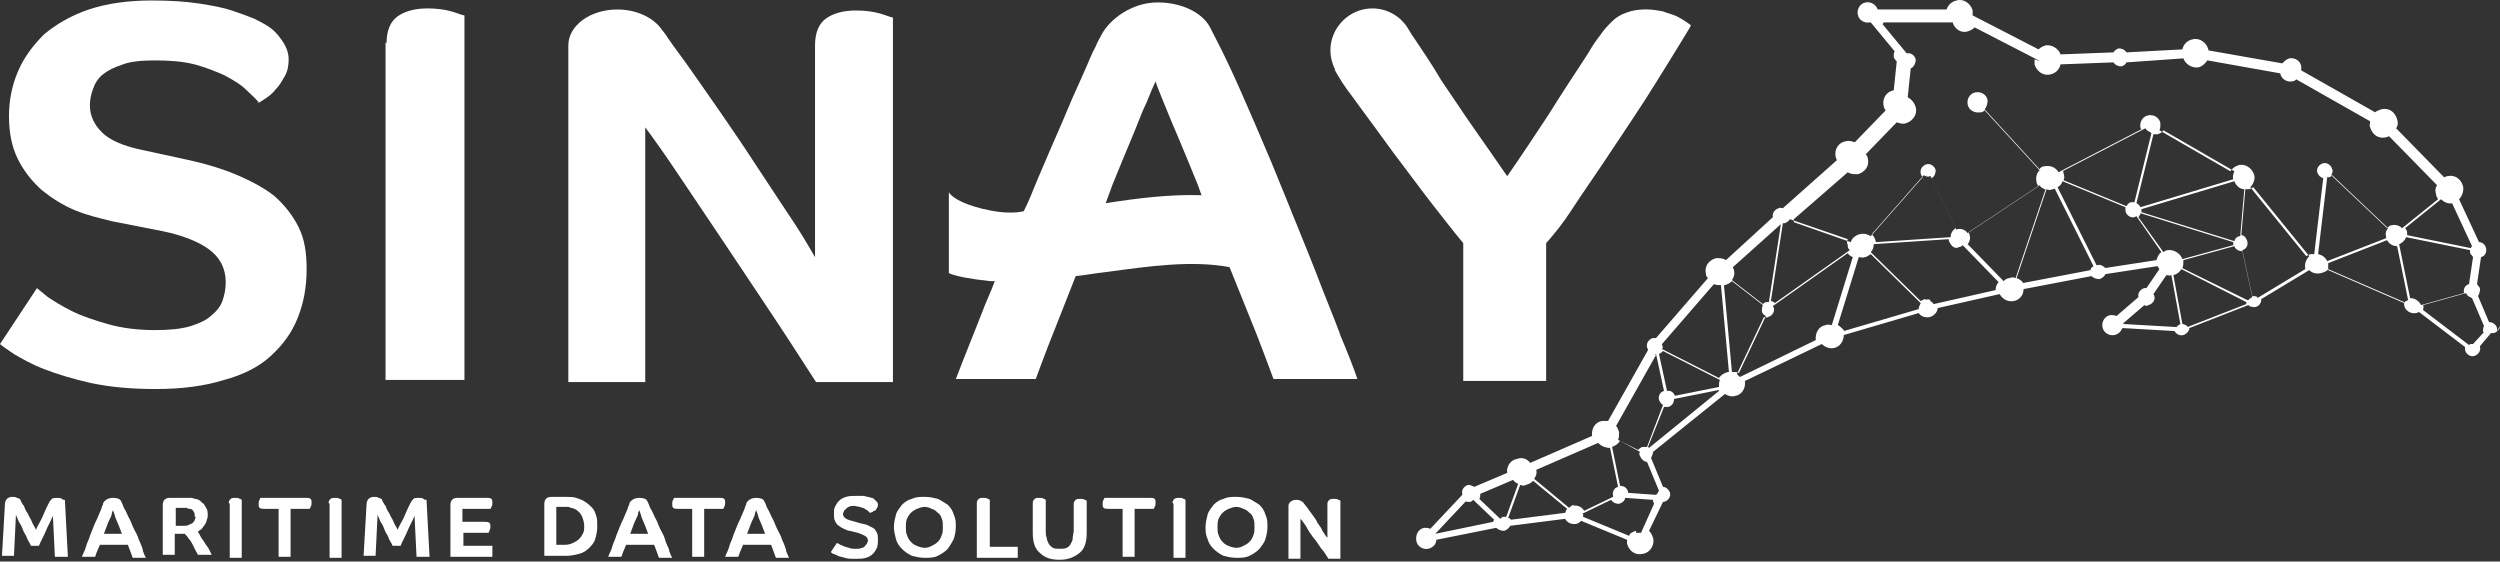 <svg xmlns="http://www.w3.org/2000/svg" width="601" height="135" viewBox="0 0 601 135" fill="none"><rect x="0" y="0" width="601" height="135" fill="#333333" stroke="none"/><path d="M559.702 63.496V63.256L573.868 57.733C574.348 58.694 575.309 59.174 576.269 59.174L578.91 72.14C578.43 72.38 578.19 72.38 577.95 72.861L559.702 64.937C559.702 64.697 559.702 64.216 559.702 63.976V63.496ZM600.28 79.584V79.103V78.863C600.04 77.903 599.079 77.423 598.359 77.423L595.718 71.18C595.958 70.7 596.198 70.219 596.198 69.499C596.198 69.019 595.718 68.779 595.478 68.298L596.438 61.815C597.399 61.575 597.879 60.615 597.639 59.654C597.399 58.694 596.678 58.214 595.958 58.214L591.156 47.889C591.876 47.169 592.356 45.968 592.116 44.767C591.636 43.087 590.195 41.886 588.274 42.366C588.034 42.366 587.794 42.606 587.554 42.606L576.029 30.841C576.509 30.121 576.509 29.4 576.269 28.68C575.789 26.999 574.348 25.799 572.427 26.279C571.707 26.519 571.227 26.759 570.987 26.999L553.219 16.915C553.219 16.674 553.219 16.194 553.219 15.954C552.979 14.513 551.538 13.793 550.337 14.033C549.617 14.273 549.137 14.754 548.657 15.234L530.889 12.112V11.872C530.408 10.191 528.728 8.991 527.047 9.471C525.846 9.711 524.886 10.672 524.646 11.872L511.2 12.592C510.719 11.872 509.999 11.632 509.279 11.632C508.799 11.872 508.318 12.112 508.078 12.592L495.352 13.073C494.872 11.632 493.192 10.672 491.751 10.912C491.031 11.152 490.55 11.392 490.07 11.872L474.223 3.708C474.223 3.228 474.223 2.988 474.223 2.508C473.743 0.827 472.062 -0.374 470.381 0.107C469.181 0.347 468.22 1.307 467.98 2.268H451.413C450.932 1.067 449.732 0.347 448.531 0.587C447.091 0.827 446.37 2.268 446.61 3.468C446.851 4.909 448.291 5.629 449.492 5.389H449.732L455.494 12.352C455.254 12.592 455.254 13.073 455.254 13.553C455.254 14.033 455.735 14.513 455.975 14.754L455.254 21.717C453.574 21.957 452.373 23.638 452.853 25.558C452.853 25.799 453.093 26.279 453.334 26.519L445.89 34.203C445.17 33.962 444.449 33.722 443.729 33.962C442.048 34.203 440.848 35.883 441.328 37.804C441.328 38.044 441.568 38.285 441.568 38.525L428.602 50.05C428.362 50.05 427.882 49.81 427.642 50.05C426.681 50.29 425.961 51.251 426.201 52.211L414.916 62.536C414.196 62.056 413.475 62.056 412.515 62.056C410.834 62.536 409.634 63.976 410.114 65.897C410.114 66.377 410.354 66.618 410.594 66.858L398.109 81.264C397.868 81.264 397.628 81.264 397.388 81.264C396.428 81.505 395.707 82.465 395.948 83.425C395.948 83.666 396.188 83.906 396.188 84.146L386.583 101.194C386.103 101.194 385.623 101.194 385.143 101.194C383.462 101.434 382.501 103.115 382.742 104.795L367.855 111.278C367.135 110.318 365.934 109.838 364.733 110.318C363.053 110.558 362.092 112.239 362.332 113.68L354.409 117.041C353.929 116.801 353.448 116.561 352.968 116.561C352.008 116.801 351.287 117.761 351.528 118.722V118.962L343.844 127.126C343.364 126.886 342.884 126.886 342.403 126.886C340.963 127.126 340.242 128.566 340.483 130.007C340.723 131.448 342.163 132.168 343.364 131.928C344.324 131.688 345.285 130.968 345.285 129.767L359.691 126.886C360.171 127.366 360.892 127.606 361.612 127.606C362.332 127.366 362.813 126.886 363.053 126.405L376.259 124.725C376.739 125.685 377.939 126.165 378.9 125.925C379.38 125.925 379.86 125.445 380.1 125.205L391.145 129.767C391.145 130.007 391.145 130.487 391.145 130.727C391.626 132.408 393.066 133.609 394.987 133.129C396.668 132.888 397.868 130.968 397.388 129.287C397.148 128.566 396.908 128.086 396.428 127.606L399.789 120.643H400.029C400.99 120.403 401.71 119.442 401.47 118.482C401.23 117.761 400.51 117.041 399.789 117.041L396.908 110.078C397.148 109.598 397.388 109.117 397.388 108.637L414.676 94.711C415.396 95.191 416.357 95.431 417.077 95.191C418.758 94.951 419.718 93.27 419.478 91.589L437.967 82.705C438.687 83.425 439.887 83.906 440.848 83.666C442.289 83.425 443.249 81.985 443.249 80.544L461.257 75.262C461.737 75.982 462.698 76.462 463.898 76.222C464.859 75.982 465.819 75.022 465.819 74.061L480.706 70.7C481.426 71.9 482.627 72.62 484.067 72.38C485.508 72.14 486.468 70.94 486.468 69.499L502.796 66.377C503.276 66.858 503.996 67.098 504.717 67.098C505.437 66.858 505.917 66.377 506.157 65.897L518.643 63.976C518.883 64.216 518.883 64.457 519.123 64.697L516.002 69.259C515.762 69.259 515.762 69.259 515.522 69.259C514.561 69.499 513.841 70.459 514.081 71.42L508.799 75.982C508.318 75.742 507.838 75.742 507.358 75.742C505.917 75.982 505.197 77.423 505.437 78.623C505.677 80.064 507.118 80.784 508.318 80.544C509.279 80.304 509.759 79.824 510.239 78.863L522.725 79.584C523.205 80.304 523.925 80.784 524.886 80.544C525.606 80.304 526.326 79.584 526.326 78.863L540.493 73.341C540.973 73.821 541.453 73.821 542.174 73.821C543.134 73.581 543.614 72.861 543.614 71.9L555.14 64.937C555.86 65.657 556.82 65.897 558.021 65.657C558.741 65.417 559.461 65.177 559.702 64.697L577.95 72.62C577.95 72.861 577.95 73.101 577.95 73.341C578.19 74.781 579.631 75.502 580.831 75.262C581.071 75.262 581.311 75.022 581.551 75.022L592.596 83.425C592.596 83.666 592.596 83.906 592.596 84.146C592.837 85.106 593.797 85.827 594.757 85.587C595.718 85.346 596.438 84.386 596.198 83.425V83.185L598.839 80.064C599.079 80.064 599.319 80.064 599.56 80.064C600.28 79.824 601 79.103 601 78.383L600.28 79.584ZM393.306 127.606C392.586 127.846 391.866 128.086 391.626 128.807L380.581 124.244C380.581 124.004 380.581 123.764 380.581 123.764C380.581 123.524 380.581 123.524 380.341 123.524L387.304 120.163C387.784 120.883 388.504 121.123 389.225 121.123C389.945 120.883 390.665 120.403 390.665 119.682L397.388 120.163V120.403C397.388 120.643 397.628 120.883 397.628 121.123L394.507 128.086C394.027 128.086 393.787 128.086 393.306 128.086V127.606ZM352.488 120.643C352.728 120.643 352.968 120.643 353.448 120.643C353.688 120.643 353.929 120.403 354.169 120.163L359.211 124.965C358.971 125.205 358.971 125.445 358.971 125.445L345.045 128.326L352.488 120.403V120.643ZM489.11 14.273C489.11 14.754 489.11 14.994 489.11 15.474C489.59 17.155 491.271 18.355 492.951 17.875C494.152 17.635 495.112 16.674 495.352 15.474L508.078 14.994C508.558 15.714 509.279 15.954 509.999 15.954C510.719 15.714 510.96 15.474 511.2 14.994L524.886 14.033C525.366 15.474 527.047 16.434 528.487 16.194C529.448 15.954 530.168 15.234 530.648 14.513L548.176 17.635C548.416 19.076 549.857 19.796 551.058 19.556C551.538 19.556 551.778 19.316 552.018 19.076L569.786 29.16C569.786 29.64 569.546 30.121 569.786 30.601C570.266 32.282 571.707 33.482 573.628 33.002C573.868 33.002 574.108 32.762 574.348 32.762L585.873 44.527C585.393 45.248 585.393 45.968 585.633 46.688C585.633 47.169 585.873 47.409 586.114 47.889L577.47 54.852C576.989 54.372 576.029 53.892 575.069 54.132C574.588 54.132 574.348 54.372 573.868 54.852L560.422 42.126C560.662 41.646 560.902 41.166 560.662 40.686C560.422 39.725 559.461 39.005 558.501 39.245C557.541 39.485 556.82 40.446 557.06 41.406C557.3 42.126 557.781 42.606 558.501 42.847L556.34 61.095C556.1 61.095 555.86 61.095 555.62 61.095C555.14 61.095 554.899 61.335 554.419 61.575L540.973 45.008C541.693 44.287 542.174 43.087 541.934 42.126C541.453 40.446 539.773 39.245 538.092 39.725C537.371 39.965 536.651 40.446 536.171 41.166L519.123 31.321C519.363 30.841 519.363 30.361 519.363 29.64C519.123 28.2 517.683 27.479 516.482 27.72C515.041 27.96 514.321 29.4 514.561 30.601C514.561 30.841 514.561 30.841 514.801 31.081L494.872 41.406C494.152 40.205 492.951 39.725 491.511 39.965C491.031 39.965 490.55 40.205 490.31 40.686L477.104 26.279C477.584 25.799 477.825 24.838 477.825 24.118C477.584 22.677 476.144 21.957 474.943 22.197C473.503 22.437 472.782 23.878 473.022 25.078C473.263 26.519 474.703 27.239 476.144 26.999C476.624 26.999 476.864 26.759 477.104 26.519L490.31 40.926C489.59 41.646 489.35 42.606 489.59 43.807C489.59 44.047 489.83 44.527 490.07 44.767L473.022 56.053C472.542 55.332 471.582 54.852 470.621 55.092C470.381 55.092 470.381 55.092 470.381 55.332L464.378 42.847C465.099 42.366 465.339 41.646 465.339 40.926C465.099 39.965 464.138 39.245 463.178 39.485C462.218 39.725 461.497 40.686 461.737 41.646C461.737 41.886 461.977 42.366 462.218 42.606L449.732 56.773C449.012 56.293 448.051 56.053 447.091 56.293C446.13 56.533 445.17 57.253 444.93 58.214L431.244 53.411C431.244 53.171 431.244 52.931 431.244 52.691L444.209 41.406C444.93 41.886 445.65 41.886 446.61 41.886C448.291 41.406 449.492 39.965 449.012 38.044C449.012 37.804 448.771 37.324 448.531 37.084L455.975 29.4C456.695 29.64 457.415 29.881 458.136 29.64C459.816 29.16 461.017 27.479 460.537 25.799C460.297 24.838 459.576 23.878 458.616 23.398L459.336 16.434C460.057 16.194 460.537 15.234 460.537 14.273C460.297 13.313 459.336 12.592 458.376 12.833L452.613 5.869C452.613 5.869 452.613 5.629 452.853 5.389H469.421C469.901 7.07 471.582 8.03 473.022 7.55C473.743 7.31 474.223 7.07 474.703 6.59L490.55 14.754L489.11 14.273ZM578.43 57.013L593.797 60.135C593.797 60.375 593.797 60.375 593.797 60.615C593.797 61.095 594.277 61.335 594.517 61.815L593.557 68.298C592.596 68.538 592.116 69.499 592.356 70.459L582.032 73.341C581.551 72.38 580.591 71.66 579.39 71.66L576.749 58.694C577.47 58.454 578.19 57.733 578.43 57.013ZM589.475 48.849L594.277 59.174C594.037 59.414 594.037 59.414 594.037 59.654L578.67 56.533C578.67 56.293 578.67 56.053 578.67 55.813C578.67 55.572 578.43 55.092 578.19 54.852L586.834 47.889C587.554 48.609 588.515 49.09 589.715 48.849H589.475ZM557.3 60.855L559.461 42.606C559.702 42.606 559.702 42.606 559.942 42.606C560.182 42.606 560.422 42.366 560.662 42.126L574.108 54.852C573.628 55.332 573.388 56.053 573.628 57.013V57.253L559.461 62.776C558.981 61.815 558.261 61.335 557.3 61.095V60.855ZM464.138 72.14L469.661 59.414C470.141 59.654 470.621 59.654 470.861 59.414C471.342 59.414 471.582 59.174 471.822 58.934L480.466 67.818C479.986 68.298 479.745 69.019 479.745 69.739L464.859 73.101C464.619 72.861 464.378 72.38 463.898 72.38L464.138 72.14ZM417.557 89.909L424.04 76.222C424.28 76.222 424.761 76.462 425.001 76.222C425.961 75.982 426.681 75.022 426.441 74.061C426.441 73.821 426.201 73.821 426.201 73.581L444.209 60.855C444.449 61.335 444.93 61.575 445.41 61.815L440.368 78.143C439.887 78.143 439.407 77.903 438.927 78.143C437.246 78.383 436.286 80.064 436.526 81.745L418.278 90.629C418.038 90.389 417.797 90.149 417.557 89.909ZM396.188 107.437L400.029 97.832C400.27 97.832 400.51 97.832 400.99 97.832C401.95 97.592 402.431 96.872 402.431 95.911L413.235 93.75V93.99L396.428 107.677L396.188 107.437ZM397.868 85.106H398.109L400.029 93.99C399.069 94.231 398.589 95.191 398.829 96.151C399.069 96.632 399.309 97.112 399.789 97.352L395.948 107.437C395.707 107.437 395.467 107.437 394.987 107.437C394.507 107.437 394.027 107.917 393.787 108.157L388.984 105.756C389.225 105.276 389.225 104.555 389.225 103.835C388.984 103.115 388.744 102.634 388.504 102.394L398.109 85.346L397.868 85.106ZM413.716 68.538L415.636 89.428C415.636 89.428 415.636 89.428 415.396 89.428C414.436 89.668 413.716 90.149 413.235 90.869L399.549 83.906C399.789 83.666 399.789 83.185 399.549 82.945V82.705L412.035 68.298C412.515 68.538 412.995 68.538 413.475 68.538H413.716ZM428.122 53.892L425.241 72.62C425.001 72.62 425.001 72.62 424.761 72.62C424.28 72.62 424.04 72.861 423.8 73.101L416.357 67.338C416.837 66.618 417.077 65.897 416.837 64.937C416.837 64.697 416.597 64.457 416.597 64.216L428.122 53.892ZM416.357 89.428L414.436 68.538C414.436 68.538 414.436 68.538 414.676 68.538C415.396 68.298 415.877 68.058 416.357 67.578L423.8 73.341C423.56 73.821 423.56 74.301 423.56 74.781C423.56 75.262 424.04 75.742 424.52 75.982L418.038 89.668C417.557 89.428 417.317 89.428 416.837 89.428H416.357ZM402.671 95.191C402.431 94.471 401.71 93.75 400.75 93.99L398.829 85.106C399.309 84.866 399.549 84.626 399.789 84.386L413.475 91.349C413.235 91.829 413.235 92.31 413.235 93.03L402.431 95.191H402.671ZM444.209 59.174C444.209 59.654 444.449 59.895 444.69 60.135L426.681 72.861C426.441 72.62 426.201 72.38 425.721 72.38L428.602 53.652C428.842 53.652 428.842 53.652 429.083 53.652C429.563 53.411 430.043 53.171 430.283 52.691L444.209 57.493C443.969 57.974 443.969 58.454 444.209 58.934V59.174ZM462.938 71.9C462.458 71.9 462.218 72.14 461.737 72.38L449.732 60.615C450.212 60.135 450.452 59.414 450.452 58.694L468.46 57.493C468.46 57.493 468.46 57.493 468.46 57.733C468.7 58.454 469.181 59.174 469.661 59.414L464.138 72.14C463.658 71.9 463.178 71.9 462.938 72.14V71.9ZM491.751 45.488L484.548 66.858C484.067 66.618 483.587 66.618 483.107 66.858C482.627 66.858 482.147 67.098 481.666 67.578L473.022 58.694C473.503 58.214 473.743 57.253 473.503 56.533C473.503 56.293 473.263 56.053 473.263 55.813L490.31 44.527C490.55 45.008 491.031 45.248 491.511 45.488H491.751ZM517.202 32.042L513.121 48.609C512.88 48.609 512.64 48.609 512.4 48.609C511.92 48.609 511.44 49.09 511.2 49.57L496.073 43.327C496.313 42.847 496.313 42.366 496.073 41.646C496.073 41.406 496.073 41.166 495.833 41.166L515.762 30.841C516.002 31.321 516.482 31.561 516.962 31.802L517.202 32.042ZM536.891 43.087L514.561 49.81C514.321 49.33 514.081 49.09 513.601 48.849L517.683 32.282C517.923 32.282 518.403 32.282 518.643 32.282C519.363 32.042 519.844 31.802 520.084 31.321L537.131 41.166C536.891 41.886 536.651 42.366 536.891 43.087ZM538.572 56.773H538.332C537.612 57.013 537.371 57.253 537.131 57.974L514.801 51.01C514.801 50.77 514.801 50.53 514.801 50.29L537.131 43.567C537.612 44.767 538.572 45.488 539.532 45.488L538.572 56.533V56.773ZM514.561 51.251L536.891 58.214C536.891 58.454 536.891 58.694 536.891 58.934L524.646 62.296C524.166 60.855 522.485 59.895 521.044 60.135C520.804 60.135 520.324 60.375 520.084 60.615L514.081 52.211C514.321 51.971 514.321 51.731 514.561 51.491V51.251ZM540.253 72.14L524.646 64.457C524.886 63.976 524.886 63.256 524.886 62.536L537.131 59.174C537.371 59.895 538.092 60.375 539.052 60.375L541.453 71.42C540.973 71.66 540.733 71.9 540.493 72.14H540.253ZM463.898 42.366H464.138L470.141 54.852C469.421 55.332 468.941 56.053 468.941 57.013L450.932 58.214V57.974C450.692 57.253 450.452 56.773 449.972 56.293L462.458 42.126C462.938 42.366 463.418 42.606 463.898 42.366ZM378.42 121.363C377.939 121.363 377.459 121.843 377.219 122.083L368.815 115.12C369.296 114.4 369.536 113.68 369.296 112.959L384.182 106.476C384.903 107.197 385.863 107.677 387.064 107.677L388.984 117.041C388.024 117.281 387.544 118.242 387.784 119.202V119.442L380.821 122.804C380.341 121.843 379.14 121.363 378.18 121.603L378.42 121.363ZM355.849 118.722L363.773 115.36C364.013 115.841 364.493 116.081 364.974 116.321L362.092 124.244C361.852 124.244 361.612 124.244 361.372 124.244C361.132 124.244 360.892 124.485 360.652 124.725L355.609 119.922C355.849 119.682 355.849 119.442 355.849 118.962V118.722ZM363.293 124.965C363.053 124.725 362.813 124.485 362.572 124.485L365.454 116.561C365.934 116.801 366.414 116.801 366.894 116.561C367.615 116.321 368.095 116.081 368.575 115.6L376.739 122.324C376.499 122.564 376.499 122.804 376.259 123.284L363.053 124.965H363.293ZM398.109 118.962L391.386 118.482V118.242C391.145 117.281 390.425 116.801 389.465 116.801L387.544 107.437C388.264 107.197 388.984 106.716 389.465 105.996L394.267 108.637C394.027 108.877 394.027 109.358 394.267 109.598C394.507 110.318 395.227 111.038 395.948 111.038L398.829 118.002C398.589 118.242 398.589 118.482 398.349 118.722L398.109 118.962ZM443.249 79.344C442.769 78.863 442.289 78.383 441.808 78.143L446.851 61.815C447.331 61.815 447.811 62.056 448.291 61.815C448.771 61.815 449.252 61.335 449.732 61.095L461.737 72.861C461.497 73.341 461.257 73.821 461.257 74.301L443.249 79.584V79.344ZM486.468 68.298C486.228 67.578 485.508 67.098 484.788 66.858L491.991 45.488C492.471 45.728 492.951 45.728 493.432 45.488C493.672 45.488 493.912 45.488 493.912 45.248L503.276 63.976C502.796 64.216 502.556 64.697 502.556 64.937L486.228 68.058L486.468 68.298ZM506.157 64.457C505.677 63.976 504.957 63.496 504.237 63.736H503.996L494.632 45.008C495.112 44.767 495.593 44.287 495.833 43.567L510.96 49.81C510.96 50.05 510.96 50.29 510.96 50.77C511.2 51.731 512.16 52.451 513.121 52.211C513.361 52.211 513.361 51.971 513.601 51.971L519.603 60.615C518.883 61.095 518.643 61.815 518.403 62.536L505.917 64.457H506.157ZM510.479 77.903V77.663L515.522 73.341C515.762 73.581 516.242 73.581 516.482 73.341C517.442 73.101 518.163 72.14 517.923 71.18C517.923 70.94 517.683 70.94 517.683 70.7L520.804 66.137C521.284 66.137 521.524 66.377 522.005 66.137L524.166 77.903C523.685 78.143 523.445 78.383 523.205 78.623L510.719 77.903H510.479ZM525.846 78.383C525.366 78.143 525.126 77.903 524.646 77.903L522.485 66.137C523.445 65.897 523.925 65.417 524.406 64.697L540.013 72.62C540.013 72.861 540.013 72.861 540.013 73.101L525.846 78.623V78.383ZM542.654 71.42C542.414 71.18 541.934 71.18 541.453 71.18L539.052 60.135C540.013 59.895 540.493 58.934 540.253 57.974C540.013 57.253 539.532 56.533 538.812 56.533L539.773 45.488C540.013 45.488 540.253 45.488 540.493 45.488C540.973 45.488 541.213 45.248 541.693 45.008L555.14 61.575C554.419 62.296 553.939 63.496 554.179 64.457C554.179 64.457 554.179 64.457 554.179 64.697L542.654 71.66V71.42ZM594.037 82.705C593.797 82.705 593.797 82.705 593.557 82.945L582.512 74.541C582.512 74.061 582.752 73.821 582.512 73.341L592.837 70.459C593.077 71.18 593.797 71.42 594.277 71.66L597.158 78.383C596.918 78.863 596.918 79.103 596.918 79.584C596.918 79.824 596.918 79.824 597.158 79.824L594.517 82.705C594.277 82.705 594.037 82.705 593.797 82.705H594.037Z" fill="white"></path><path d="M62.188 24.608C61.468 23.647 60.267 22.687 59.067 21.486C57.866 20.286 56.186 19.325 54.025 18.125C51.864 17.164 49.463 16.204 46.821 15.483C43.94 14.763 40.819 14.523 37.217 14.523C34.096 14.523 31.454 14.763 29.534 15.483C27.372 16.204 25.932 16.924 24.731 17.884C23.531 18.845 22.81 20.046 22.33 21.486C21.85 22.687 21.61 24.127 21.61 25.328C21.61 27.729 22.57 29.89 24.491 31.811C26.412 33.732 29.774 35.172 34.576 36.133L45.621 38.534C49.943 39.495 53.785 40.695 57.146 42.136C60.508 43.576 63.629 45.257 66.03 47.178C68.431 49.339 70.352 51.74 71.793 54.622C73.233 57.503 73.714 60.864 73.714 64.706C73.714 69.028 72.993 72.87 71.553 76.472C70.112 80.073 67.951 82.955 65.07 85.596C62.188 88.237 58.347 90.158 53.785 91.359C49.222 92.799 43.7 93.52 37.457 93.52C31.454 93.52 26.412 93.04 21.85 92.079C17.528 91.119 13.686 89.918 10.565 88.717C7.443 87.517 5.042 86.076 3.362 85.116C1.681 83.915 0.48 83.195 0 82.715L8.884 69.268C9.124 69.508 10.085 70.229 11.525 71.429C12.966 72.39 14.887 73.59 17.288 74.791C19.689 75.992 22.57 76.952 25.932 77.912C29.293 78.873 33.135 79.353 37.217 79.353C40.578 79.353 43.46 79.113 45.861 78.393C48.022 77.672 49.703 76.952 50.903 75.751C52.104 74.791 53.064 73.59 53.544 72.15C54.025 70.709 54.265 69.268 54.265 67.828C54.265 64.466 52.824 61.825 50.183 59.904C47.542 57.983 43.7 56.542 39.138 55.582L26.892 53.181C24.011 52.461 20.89 51.74 18.008 50.54C15.127 49.339 12.486 47.658 10.085 45.737C7.684 43.576 5.763 41.175 4.322 38.294C2.881 35.413 2.161 32.051 2.161 27.969C2.161 24.127 2.881 20.526 4.322 17.164C5.763 13.803 7.924 10.921 10.565 8.28C13.446 5.879 17.048 3.718 21.37 2.277C25.692 0.837 30.734 0.116 36.497 0.116C40.819 0.116 44.66 0.356 47.782 0.837C50.903 1.317 53.544 1.797 55.705 2.517C57.866 3.238 59.787 3.958 60.988 4.438C62.428 5.159 63.389 5.639 64.109 6.119C65.79 7.079 66.99 8.52 67.951 9.961C68.911 11.402 69.392 12.842 69.392 14.283C69.392 15.723 69.151 17.164 68.431 18.365C67.711 19.565 67.231 20.526 66.27 21.486C65.55 22.447 64.589 23.167 63.869 23.647C63.149 24.127 62.428 24.608 61.948 24.848L62.188 24.608Z" fill="white"></path><path d="M92.926 10.426C92.926 7.305 93.886 5.144 95.567 3.943C97.248 2.743 99.649 2.022 102.77 2.022C104.931 2.022 106.852 2.263 108.533 2.743C110.214 3.223 111.174 3.703 111.654 3.703V91.344H92.686V10.186L92.926 10.426Z" fill="white"></path><path d="M158.717 6.605C159.198 7.325 159.918 8.045 160.638 9.246C162.079 11.407 164 13.808 166.161 16.93C168.322 20.051 170.723 23.413 173.364 27.254C176.005 31.096 178.646 34.938 181.288 39.02C183.929 43.102 186.57 46.944 189.211 51.025C191.852 54.867 194.013 58.469 195.934 61.83V10.927C195.934 7.805 196.895 5.644 198.575 4.444C200.256 3.243 202.657 2.523 205.779 2.523C207.94 2.523 209.86 2.763 211.541 3.243C213.222 3.723 214.182 4.204 214.663 4.204V91.844H196.174C193.053 87.042 189.691 81.76 185.85 75.997C182.008 70.234 178.166 64.472 174.324 58.709C170.483 52.946 166.881 47.664 163.52 42.621C160.158 37.579 157.277 33.497 155.116 30.616V91.844H136.627V10.927C136.627 6.125 141.91 2.283 148.393 2.283C152.715 2.283 156.556 3.963 158.717 6.605Z" fill="white"></path><path d="M321.031 16.909C320.311 15.469 319.831 13.788 319.831 12.107C319.831 6.585 324.393 2.022 329.915 2.022C333.517 2.022 336.638 3.943 338.319 6.585C338.799 7.305 339.279 8.265 340 9.226C341.92 12.107 344.081 15.229 346.483 19.311C349.124 23.152 351.765 27.234 354.646 31.316C357.527 35.398 360.169 39.24 362.33 42.361C365.691 37.559 368.813 32.757 372.174 27.714C375.295 22.672 378.657 17.63 381.778 12.828C382.739 11.147 383.699 9.706 384.66 8.505C385.62 7.065 386.581 6.104 387.541 5.144C388.501 4.183 389.702 3.463 391.143 2.983C392.343 2.503 394.024 2.263 395.705 2.263C397.145 2.263 398.586 2.503 399.786 2.743C400.987 3.223 402.188 3.463 403.148 3.943C404.108 4.424 404.829 4.904 405.549 5.384C406.269 5.864 406.509 6.104 406.509 6.104C406.029 7.065 405.069 8.505 403.628 10.907C402.188 13.308 400.507 15.949 398.586 19.07C396.665 22.192 394.504 25.553 392.103 29.155C389.702 32.757 387.301 36.358 384.9 39.96C382.499 43.562 380.098 46.923 377.937 50.285C375.776 53.647 373.615 56.288 371.694 58.449V91.584H351.765V58.449C349.364 55.567 346.963 52.446 344.322 49.084C341.68 45.723 339.279 42.361 336.878 39.24C334.477 36.118 332.316 32.997 330.155 30.116C327.994 27.234 326.313 24.833 324.873 22.912C323.192 20.751 321.992 18.83 320.791 16.669L321.031 16.909Z" fill="white"></path><path d="M265.806 48.848L267.487 44.286C269.168 40.204 270.608 36.603 272.049 33.241C273.49 29.88 274.45 26.998 275.651 24.597C276.611 22.196 277.332 20.515 277.812 19.555C278.052 20.515 278.772 22.196 279.733 24.597C280.693 26.998 281.894 29.88 283.334 33.241C284.775 36.603 286.216 40.204 287.896 44.286L288.857 46.928C281.173 46.687 273.49 47.648 265.806 48.848ZM322.232 80.543C320.551 75.981 318.39 70.939 316.229 65.176C314.068 59.653 311.667 53.891 309.266 47.888C306.865 41.885 304.464 36.123 302.063 30.6C299.662 25.077 297.501 20.035 295.34 15.473C293.659 11.871 291.978 8.75 290.778 6.349C288.857 2.987 284.055 0.586 278.292 0.586C272.049 0.586 266.767 4.668 264.846 8.27C264.366 9.23 263.885 9.95 263.405 11.151C262.445 12.832 261.484 15.473 260.044 18.594C258.603 21.716 256.922 25.558 255.242 29.64C253.321 33.962 251.4 38.524 249.239 43.566C248.278 45.967 247.318 48.368 246.117 50.769C244.197 51.249 241.075 51.249 237.714 50.529C232.912 49.569 229.07 47.888 228.109 46.207V65.656C229.55 66.376 233.392 67.097 237.954 67.577C238.434 67.577 238.674 67.577 239.154 67.577C238.194 70.218 236.993 72.62 236.033 75.261C233.872 80.783 231.711 86.066 229.79 91.108H248.999C249.719 89.187 250.68 86.546 251.88 83.424L258.603 66.376C261.004 66.136 263.405 65.656 265.806 65.416C276.371 63.975 286.456 62.535 295.58 64.216L302.063 80.303L303.263 83.424C304.464 86.546 305.424 89.187 306.144 91.108H326.314C325.353 88.227 323.912 84.625 321.992 80.063L322.232 80.543Z" fill="white"></path><path d="M13.197 133.856L12.717 124.011C12.237 125.212 11.517 126.412 11.036 127.613C10.556 128.814 9.836 130.014 9.356 131.215H7.435C7.195 130.494 6.714 130.014 6.474 129.294C6.234 128.573 5.754 128.093 5.514 127.373C5.274 126.653 5.034 126.172 4.553 125.452C4.313 124.972 4.073 124.251 3.833 123.771L3.353 133.616H0.472L1.192 121.13C1.192 120.65 1.432 120.17 1.672 119.929C1.912 119.689 2.393 119.449 2.873 119.449C3.353 119.449 3.833 119.449 4.073 119.689C4.313 119.689 4.553 119.929 4.794 119.929C5.034 120.41 5.274 121.13 5.754 121.61C5.994 122.331 6.234 122.811 6.714 123.531C6.954 124.251 7.435 124.732 7.675 125.452C7.915 126.172 8.395 126.653 8.635 127.373C9.115 126.172 9.836 125.212 10.316 124.011C10.796 122.811 11.276 121.85 11.757 120.89C11.997 120.41 12.237 120.17 12.477 119.929C12.717 119.689 13.197 119.689 13.677 119.689C14.158 119.689 14.638 119.689 14.878 119.929C15.118 120.17 15.358 120.17 15.598 120.17L16.319 133.856H13.437H13.197Z" fill="white"></path><path d="M46.817 124.245C46.817 123.765 46.817 123.284 46.577 123.044C46.337 122.564 46.097 122.324 45.617 122.324C45.377 122.324 45.136 122.324 44.896 122.084C44.656 122.084 44.416 122.084 44.176 122.084H42.255V126.406C42.255 126.406 42.495 126.406 42.735 126.406C42.975 126.406 43.456 126.406 43.936 126.406C44.656 126.406 45.136 126.406 45.377 126.166C45.857 125.926 46.097 125.926 46.337 125.685C46.577 125.445 46.817 125.205 46.817 124.965C46.817 124.725 47.057 124.485 47.057 124.245H46.817ZM39.134 121.363C39.134 120.403 39.614 119.683 40.815 119.683H44.656C44.896 119.683 45.136 119.683 45.377 119.683C45.617 119.683 45.857 119.683 46.097 119.683C46.577 119.923 47.297 119.923 47.778 120.163C48.258 120.403 48.498 120.883 48.978 121.123C49.218 121.604 49.459 121.844 49.699 122.324C49.939 122.804 49.939 123.284 49.939 123.765C49.939 124.245 49.939 124.485 49.699 124.965C49.699 125.445 49.459 125.685 49.218 126.166C48.978 126.406 48.738 126.886 48.498 127.126C48.258 127.366 47.778 127.606 47.538 127.846C47.778 128.087 48.018 128.567 48.258 129.047C48.498 129.527 48.978 130.007 49.218 130.488C49.459 130.968 49.939 131.448 50.179 131.928C50.419 132.409 50.659 132.889 50.899 133.369H47.538C47.538 133.129 47.297 132.889 47.057 132.409C46.817 131.928 46.577 131.448 46.337 130.968C46.097 130.488 45.857 130.007 45.377 129.527C45.136 129.047 44.656 128.567 44.416 128.327C43.936 128.327 43.696 128.327 43.216 128.327C42.975 128.327 42.495 128.327 42.015 128.327V133.369H39.134V120.883V121.363Z" fill="white"></path><path d="M54.991 120.883C54.991 120.403 55.231 120.163 55.471 119.923C55.711 119.683 56.191 119.683 56.672 119.683C56.912 119.683 57.392 119.683 57.632 119.923C57.872 119.923 58.112 120.163 58.112 120.163V134.089H55.231V121.123L54.991 120.883Z" fill="white"></path><path d="M73.46 119.683C73.94 119.683 74.42 119.683 74.66 119.923C74.9 120.163 74.9 120.403 74.9 120.883C74.9 121.123 74.9 121.604 74.66 121.844C74.66 122.084 74.42 122.324 74.42 122.324H69.858V133.849H66.977V122.324H63.615C63.135 122.324 62.655 122.324 62.415 122.084C62.175 121.844 62.175 121.604 62.175 121.123C62.175 120.883 62.175 120.403 62.415 120.163C62.415 119.923 62.655 119.683 62.655 119.683H73.46Z" fill="white"></path><path d="M78.997 120.883C78.997 120.403 79.237 120.163 79.477 119.923C79.717 119.683 80.198 119.683 80.678 119.683C80.918 119.683 81.398 119.683 81.638 119.923C81.878 119.923 82.118 120.163 82.118 120.163V134.089H79.237V121.123L78.997 120.883Z" fill="white"></path><path d="M100.135 133.856L99.655 124.011C99.175 125.212 98.454 126.412 97.974 127.613C97.494 128.814 96.773 130.014 96.293 131.215H94.372C94.132 130.494 93.652 130.014 93.412 129.294C93.172 128.573 92.692 128.093 92.451 127.373C92.211 126.653 91.971 126.172 91.491 125.452C91.251 124.972 91.011 124.251 90.771 123.771L90.29 133.616H87.409L88.129 121.13C88.129 120.65 88.37 120.17 88.61 119.929C88.85 119.689 89.33 119.449 89.81 119.449C90.29 119.449 90.771 119.449 91.011 119.689C91.251 119.689 91.491 119.929 91.731 119.929C91.971 120.41 92.211 121.13 92.692 121.61C92.932 122.331 93.172 122.811 93.652 123.531C93.892 124.251 94.372 124.732 94.612 125.452C94.853 126.172 95.333 126.653 95.573 127.373C96.053 126.172 96.773 125.212 97.254 124.011C97.734 122.811 98.214 121.85 98.694 120.89C98.934 120.41 99.175 120.17 99.415 119.929C99.655 119.689 100.135 119.689 100.615 119.689C101.096 119.689 101.576 119.689 101.816 119.929C102.056 120.17 102.296 120.17 102.536 120.17L103.257 133.856H100.375H100.135Z" fill="white"></path><path d="M111.404 128.087V131.208H118.367V133.849H108.282V121.363C108.282 120.403 108.762 119.683 109.963 119.683H116.926C117.407 119.683 117.887 119.683 118.127 119.923C118.367 120.163 118.367 120.403 118.367 120.883C118.367 121.123 118.367 121.604 118.127 121.844C118.127 122.084 117.887 122.324 117.887 122.324H111.164V125.445H116.446C116.926 125.445 117.407 125.445 117.647 125.685C117.887 125.926 117.887 126.166 117.887 126.646C117.887 126.886 117.887 127.126 117.647 127.606C117.647 127.846 117.407 128.087 117.407 128.087H110.924H111.404Z" fill="white"></path><path d="M140.456 126.653C140.456 125.692 140.216 124.732 139.736 123.771C139.256 123.051 138.535 122.331 137.335 122.09C137.095 122.09 136.855 121.85 136.614 121.85C136.374 121.85 136.134 121.85 135.654 121.85H133.733V130.975H135.894C136.614 130.975 137.335 130.734 137.815 130.494C138.295 130.254 138.775 130.014 139.256 129.534C139.736 129.054 139.976 128.573 140.216 128.093C140.456 127.613 140.456 126.893 140.456 126.172V126.653ZM143.578 126.653C143.578 127.613 143.338 128.814 143.098 129.534C142.857 130.494 142.137 131.215 141.657 131.695C140.937 132.415 140.216 132.895 139.256 133.136C138.295 133.376 137.335 133.616 136.134 133.616H130.852V121.13C130.852 120.17 131.332 119.449 132.532 119.449H135.894C136.855 119.449 137.815 119.449 138.535 119.689C139.256 119.929 139.976 120.17 140.696 120.65C141.417 121.13 141.897 121.61 142.377 122.09C142.857 122.571 143.098 123.291 143.338 124.011C143.578 124.732 143.578 125.452 143.578 126.412V126.653Z" fill="white"></path><path d="M172.886 119.683C173.366 119.683 173.846 119.683 174.086 119.923C174.326 120.163 174.326 120.403 174.326 120.883C174.326 121.123 174.326 121.604 174.086 121.844C174.086 122.084 173.846 122.324 173.846 122.324H169.284V133.849H166.403V122.324H163.041C162.561 122.324 162.081 122.324 161.841 122.084C161.601 121.844 161.601 121.604 161.601 121.123C161.601 120.883 161.601 120.403 161.841 120.163C161.841 119.923 162.081 119.683 162.081 119.683H172.886Z" fill="white"></path><path d="M209.131 123.295C208.891 123.055 208.891 123.055 208.651 122.815C208.411 122.575 208.171 122.575 207.93 122.335C207.69 122.095 207.21 122.095 206.73 121.855C206.25 121.855 205.769 121.615 205.289 121.615C204.809 121.615 204.329 121.615 204.089 121.855C203.849 121.855 203.608 122.095 203.368 122.335C203.128 122.575 203.128 122.575 202.888 122.815C202.888 123.055 202.648 123.295 202.648 123.535C202.648 124.016 202.888 124.256 203.128 124.496C203.368 124.736 203.849 124.976 204.809 125.216L206.49 125.696C207.21 125.937 207.69 125.937 208.411 126.177C208.891 126.417 209.371 126.657 209.851 126.897C210.332 127.137 210.572 127.617 210.812 128.098C211.052 128.578 211.052 129.058 211.052 129.778C211.052 130.499 211.052 130.979 210.812 131.699C210.572 132.179 210.332 132.66 209.851 133.14C209.371 133.62 208.891 133.86 208.171 134.1C207.45 134.34 206.49 134.34 205.529 134.34C204.569 134.34 203.849 134.34 203.128 134.1C202.408 133.86 201.928 133.86 201.447 133.62C200.967 133.38 200.487 133.14 200.247 133.14C200.007 132.9 199.767 132.9 199.767 132.66L201.207 130.499C201.207 130.499 201.447 130.739 201.688 130.739C201.928 130.979 202.168 130.979 202.648 131.219C203.128 131.459 203.368 131.459 204.089 131.699C204.569 131.939 205.289 131.939 205.769 131.939C206.25 131.939 206.73 131.939 207.21 131.699C207.45 131.699 207.93 131.459 207.93 131.219C208.171 130.979 208.171 130.979 208.411 130.739C208.411 130.499 208.651 130.259 208.651 130.018C208.651 129.538 208.411 129.058 207.93 128.818C207.45 128.578 206.97 128.338 206.25 128.098L204.329 127.617C203.849 127.617 203.368 127.377 202.888 127.137C202.408 126.897 201.928 126.657 201.688 126.417C201.207 126.177 200.967 125.696 200.727 125.216C200.487 124.736 200.487 124.256 200.487 123.535C200.487 122.815 200.487 122.335 200.727 121.855C200.967 121.374 201.207 120.894 201.688 120.414C202.168 119.934 202.648 119.694 203.368 119.453C204.089 119.213 204.809 119.213 205.769 119.213C206.49 119.213 206.97 119.213 207.45 119.213C207.93 119.213 208.411 119.453 208.651 119.453C208.891 119.453 209.371 119.694 209.611 119.694C209.851 119.694 210.092 119.934 210.092 119.934C210.332 120.174 210.572 120.414 210.812 120.654C211.052 120.894 211.052 121.134 211.052 121.374C211.052 121.615 211.052 121.855 210.812 122.095C210.812 122.335 210.572 122.335 210.572 122.575C210.332 122.815 210.332 122.815 210.092 122.815C209.851 122.815 209.851 123.055 209.851 123.055L209.131 123.295Z" fill="white"></path><path d="M226.658 126.653C226.658 125.932 226.658 125.212 226.417 124.732C226.177 124.011 225.937 123.531 225.457 123.291C224.977 122.811 224.737 122.571 224.016 122.331C223.536 122.09 222.816 121.85 222.336 121.85C221.615 121.85 221.135 122.09 220.415 122.331C219.934 122.571 219.454 122.811 218.974 123.291C218.494 123.771 218.254 124.251 218.014 124.732C217.773 125.452 217.773 125.932 217.773 126.653C217.773 127.373 217.773 128.093 218.014 128.573C218.254 129.294 218.494 129.774 218.974 130.254C219.454 130.734 219.694 130.975 220.415 131.215C220.895 131.455 221.615 131.695 222.336 131.695C223.056 131.695 223.536 131.455 224.016 131.215C224.497 130.975 224.977 130.734 225.457 130.254C225.937 129.774 226.177 129.294 226.417 128.573C226.658 128.093 226.658 127.373 226.658 126.653ZM229.779 126.653C229.779 127.613 229.539 128.814 229.299 129.534C228.819 130.494 228.338 131.215 227.858 131.935C227.138 132.655 226.417 133.136 225.457 133.616C224.497 134.096 223.536 134.096 222.336 134.096C221.135 134.096 220.175 133.856 219.214 133.616C218.254 133.136 217.533 132.655 216.813 131.935C216.093 131.215 215.612 130.494 215.372 129.534C215.132 128.573 214.892 127.613 214.892 126.653C214.892 125.692 215.132 124.732 215.372 123.771C215.612 122.811 216.333 122.09 216.813 121.37C217.533 120.65 218.254 120.17 219.214 119.929C220.175 119.449 221.135 119.449 222.336 119.449C223.536 119.449 224.497 119.689 225.457 119.929C226.417 120.41 227.138 120.89 227.858 121.37C228.578 122.09 229.059 122.811 229.299 123.771C229.779 124.732 229.779 125.692 229.779 126.653Z" fill="white"></path><path d="M234.825 120.883C234.825 120.403 235.065 120.163 235.305 119.923C235.545 119.683 236.025 119.683 236.505 119.683C236.746 119.683 237.226 119.683 237.466 119.923C237.706 119.923 237.946 120.163 237.946 120.163V131.448H244.669V134.089H234.825V121.123V120.883Z" fill="white"></path><path d="M248.278 120.883C248.278 120.403 248.518 120.163 248.758 119.923C248.998 119.683 249.478 119.683 249.959 119.683C250.199 119.683 250.679 119.683 250.919 119.923C251.159 119.923 251.399 120.163 251.399 120.163V127.606C251.399 128.327 251.399 128.807 251.639 129.287C251.639 129.767 251.879 130.247 252.119 130.728C252.36 131.208 252.84 131.448 253.08 131.688C253.56 131.928 254.04 131.928 254.761 131.928C255.481 131.928 255.961 131.928 256.441 131.688C256.922 131.448 257.162 131.208 257.402 130.728C257.642 130.247 257.882 130.007 257.882 129.287C257.882 128.807 258.122 128.086 258.122 127.606V121.123C258.122 120.643 258.362 120.403 258.602 120.163C258.842 119.923 259.323 119.923 259.803 119.923C260.043 119.923 260.523 119.923 260.763 120.163C261.003 120.163 261.243 120.403 261.243 120.403V128.086C261.243 130.247 260.763 131.928 259.563 132.889C258.362 133.849 256.922 134.569 254.761 134.569C252.6 134.569 251.159 134.089 249.959 132.889C248.758 131.928 248.278 130.247 248.278 128.086V121.363V120.883Z" fill="white"></path><path d="M276.36 119.683C276.84 119.683 277.321 119.683 277.561 119.923C277.801 120.163 277.801 120.403 277.801 120.883C277.801 121.123 277.801 121.604 277.561 121.844C277.561 122.084 277.321 122.324 277.321 122.324H272.758V133.849H269.877V122.324H266.515C266.035 122.324 265.555 122.324 265.315 122.084C265.075 121.844 265.075 121.604 265.075 121.123C265.075 120.883 265.075 120.403 265.315 120.163C265.315 119.923 265.555 119.683 265.555 119.683H276.36Z" fill="white"></path><path d="M281.873 120.883C281.873 120.403 282.113 120.163 282.353 119.923C282.593 119.683 283.073 119.683 283.553 119.683C283.793 119.683 284.273 119.683 284.514 119.923C284.754 119.923 284.994 120.163 284.994 120.163V134.089H282.113V121.123L281.873 120.883Z" fill="white"></path><path d="M301.578 126.653C301.578 125.932 301.578 125.212 301.338 124.732C301.098 124.011 300.858 123.531 300.378 123.291C299.897 122.811 299.657 122.571 298.937 122.331C298.457 122.09 297.736 121.85 297.256 121.85C296.536 121.85 296.056 122.09 295.335 122.331C294.855 122.571 294.375 122.811 293.895 123.291C293.415 123.771 293.174 124.251 292.934 124.732C292.694 125.452 292.694 125.932 292.694 126.653C292.694 127.373 292.694 128.093 292.934 128.573C293.174 129.294 293.415 129.774 293.895 130.254C294.375 130.734 294.615 130.975 295.335 131.215C295.816 131.455 296.536 131.695 297.256 131.695C297.976 131.695 298.457 131.455 298.937 131.215C299.417 130.975 299.897 130.734 300.378 130.254C300.858 129.774 301.098 129.294 301.338 128.573C301.578 128.093 301.578 127.373 301.578 126.653ZM304.699 126.653C304.699 127.613 304.459 128.814 304.219 129.534C303.979 130.494 303.259 131.215 302.779 131.935C302.058 132.655 301.338 133.136 300.378 133.616C299.417 134.096 298.457 134.096 297.256 134.096C296.056 134.096 295.095 133.856 294.135 133.616C293.174 133.136 292.454 132.655 291.734 131.935C291.014 131.215 290.533 130.494 290.293 129.534C289.813 128.573 289.813 127.613 289.813 126.653C289.813 125.692 290.053 124.732 290.293 123.771C290.533 122.811 291.254 122.09 291.734 121.37C292.454 120.65 293.174 120.17 294.135 119.929C295.095 119.449 296.056 119.449 297.256 119.449C298.457 119.449 299.417 119.689 300.378 119.929C301.338 120.41 302.058 120.89 302.779 121.37C303.499 122.09 303.979 122.811 304.219 123.771C304.699 124.732 304.699 125.692 304.699 126.653Z" fill="white"></path><path d="M313.107 120.399C313.107 120.399 313.347 120.639 313.347 120.879C313.587 121.119 313.827 121.599 314.308 122.079C314.548 122.56 315.028 123.04 315.508 123.76C315.988 124.481 316.468 124.961 316.709 125.681C317.189 126.402 317.669 126.882 317.909 127.602C318.389 128.322 318.629 128.803 319.11 129.283V121.119C319.11 120.639 319.35 120.399 319.59 120.159C319.83 119.918 320.31 119.918 320.79 119.918C321.03 119.918 321.511 119.918 321.751 120.159C321.991 120.159 322.231 120.399 322.231 120.399V134.325H319.35C318.869 133.605 318.389 132.644 317.669 131.924C316.949 130.964 316.468 130.003 315.748 129.283C315.028 128.322 314.548 127.602 314.067 126.642C313.587 125.921 313.107 125.201 312.627 124.721V134.325H309.746V121.599C309.746 120.879 310.466 120.159 311.666 120.159C312.387 120.159 312.867 120.399 313.347 120.879L313.107 120.399Z" fill="white"></path><path d="M24.98 128.327C25.22 127.606 25.46 127.126 25.7 126.406C25.94 125.685 26.18 125.205 26.42 124.725C26.66 124.245 26.9 123.765 26.9 123.284C27.14 122.804 27.14 122.564 27.14 122.564C27.14 122.804 27.381 123.044 27.381 123.284C27.621 123.765 27.621 124.245 27.861 124.725C28.101 125.205 28.341 125.926 28.581 126.406C28.821 127.126 29.061 127.606 29.302 128.327H24.499H24.98ZM34.344 132.168C34.104 131.448 33.864 130.728 33.383 129.767C33.143 128.807 32.663 128.087 32.183 127.126C31.703 126.166 31.462 125.205 30.982 124.485C30.502 123.524 30.262 122.804 29.782 122.084C29.542 121.363 29.302 120.883 29.061 120.403C28.821 119.923 28.101 119.683 27.14 119.683C26.42 119.683 25.7 119.923 25.22 120.403C24.98 120.643 24.739 120.883 24.739 121.363C24.499 121.604 24.499 122.084 24.259 122.564C24.019 123.044 23.779 123.765 23.539 124.245C23.299 124.965 22.819 125.685 22.578 126.406C22.338 127.126 21.858 128.087 21.618 128.807C21.378 129.767 20.898 130.488 20.658 131.448C20.418 132.409 19.937 133.129 19.697 133.849H22.819C23.059 133.609 23.059 133.129 23.299 132.649C23.539 132.168 23.779 131.448 24.019 130.968H30.742C30.982 131.688 31.222 132.168 31.462 132.889C31.703 133.369 31.703 133.849 31.943 134.089H35.064C34.824 133.609 34.584 133.129 34.344 132.409V132.168Z" fill="white"></path><path d="M151.495 128.327C151.735 127.606 151.976 127.126 152.216 126.406C152.456 125.685 152.696 125.205 152.936 124.725C153.176 124.245 153.416 123.765 153.416 123.284C153.656 122.804 153.656 122.564 153.656 122.564C153.656 122.804 153.896 123.044 153.896 123.284C154.137 123.765 154.137 124.245 154.377 124.725C154.617 125.205 154.857 125.926 155.097 126.406C155.337 127.126 155.577 127.606 155.817 128.327H151.015H151.495ZM160.86 132.168C160.62 131.448 160.139 130.728 159.899 129.767C159.659 128.807 159.179 128.087 158.699 127.126C158.218 126.166 157.978 125.205 157.498 124.485C157.018 123.524 156.778 122.804 156.298 122.084C156.057 121.363 155.817 120.883 155.577 120.403C155.337 119.923 154.617 119.683 153.656 119.683C152.936 119.683 152.216 119.923 151.735 120.403C151.495 120.643 151.255 120.883 151.255 121.363C151.015 121.604 151.015 122.084 150.775 122.564C150.535 123.044 150.295 123.765 150.055 124.245C149.815 124.965 149.334 125.685 149.094 126.406C148.854 127.126 148.374 128.087 148.134 128.807C147.894 129.767 147.413 130.488 147.173 131.448C146.933 132.409 146.453 133.129 146.213 133.849H149.334C149.574 133.609 149.574 133.129 149.815 132.649C150.055 132.168 150.295 131.448 150.535 130.968H157.258C157.498 131.688 157.738 132.168 157.978 132.889C158.218 133.369 158.218 133.849 158.459 134.089H161.58C161.34 133.609 161.1 133.129 160.86 132.409V132.168Z" fill="white"></path><path d="M179.605 128.327C179.845 127.606 180.085 127.126 180.325 126.406C180.565 125.685 180.805 125.205 181.045 124.725C181.285 124.245 181.525 123.765 181.525 123.284C181.765 122.804 181.765 122.564 181.765 122.564C181.765 122.804 182.006 123.044 182.006 123.284C182.246 123.765 182.246 124.245 182.486 124.725C182.726 125.205 182.966 125.926 183.206 126.406C183.446 127.126 183.686 127.606 183.926 128.327H179.124H179.605ZM188.969 132.168C188.728 131.448 188.488 130.728 188.008 129.767C187.768 128.807 187.288 128.087 186.808 127.126C186.327 126.166 186.087 125.205 185.607 124.485C185.127 123.524 184.887 122.804 184.407 122.084C184.167 121.363 183.926 120.883 183.686 120.403C183.446 119.923 182.726 119.683 181.765 119.683C181.045 119.683 180.325 119.923 179.845 120.403C179.605 120.643 179.364 120.883 179.364 121.363C179.124 121.604 179.124 122.084 178.884 122.564C178.644 123.044 178.404 123.765 178.164 124.245C177.924 124.965 177.444 125.685 177.204 126.406C176.963 127.126 176.483 128.087 176.243 128.807C176.003 129.767 175.523 130.488 175.283 131.448C175.043 132.409 174.562 133.129 174.322 133.849H177.444C177.684 133.609 177.684 133.129 177.924 132.649C178.164 132.168 178.404 131.448 178.644 130.968H185.367C185.607 131.688 185.847 132.168 186.087 132.889C186.327 133.369 186.327 133.849 186.568 134.089H189.689C189.449 133.609 189.209 133.129 188.969 132.409V132.168Z" fill="white"></path></svg>